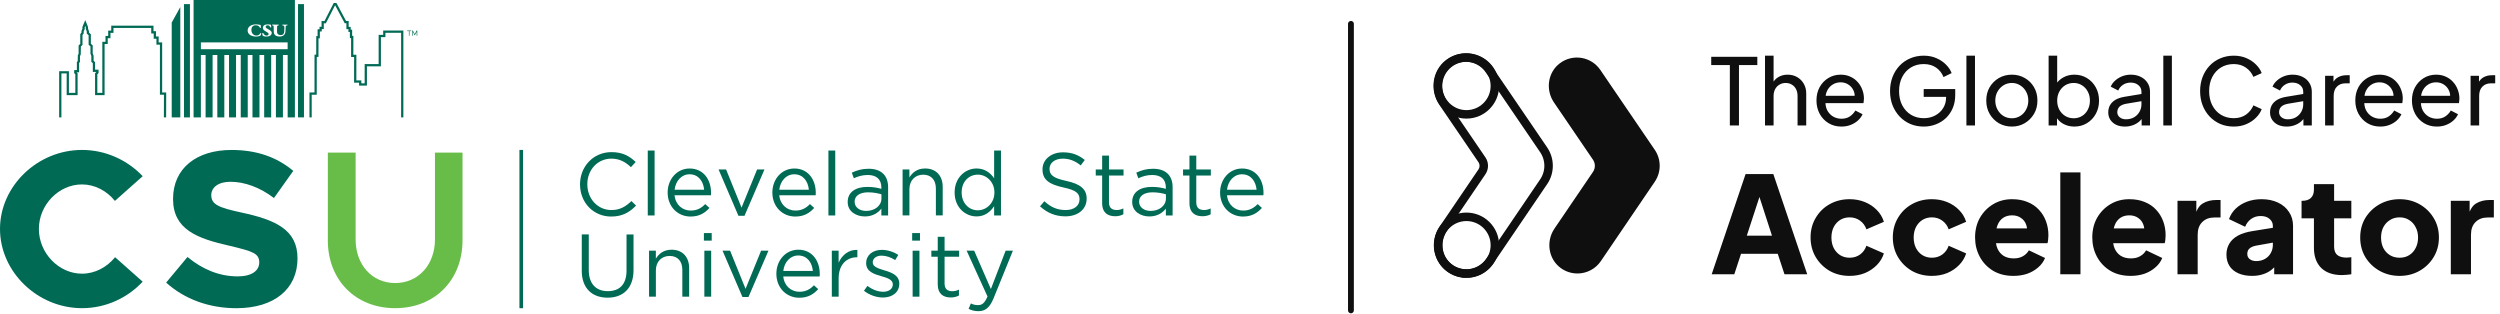 <svg width="924" height="116" viewBox="0 0 924 116" fill="none" xmlns="http://www.w3.org/2000/svg">
<path d="M639.351 46.372L639.351 24.053L632.468 24.053L632.468 20.986L649.505 20.986L649.505 24.053L642.724 24.053L642.724 46.372L639.351 46.372ZM652.349 46.372L652.349 20.578L655.518 20.578L655.518 31.583L654.938 31.277C655.393 30.118 656.12 29.221 657.119 28.585C658.141 27.926 659.334 27.597 660.697 27.597C662.014 27.597 663.184 27.892 664.207 28.483C665.251 29.073 666.069 29.891 666.66 30.936C667.273 31.981 667.58 33.162 667.58 34.48L667.58 46.372L664.377 46.372L664.377 35.502C664.377 34.48 664.184 33.617 663.798 32.912C663.434 32.208 662.923 31.663 662.264 31.277C661.606 30.868 660.845 30.663 659.981 30.663C659.141 30.663 658.38 30.868 657.698 31.277C657.017 31.663 656.483 32.219 656.097 32.946C655.711 33.651 655.518 34.502 655.518 35.502L655.518 46.372L652.349 46.372ZM680.565 46.781C678.793 46.781 677.214 46.36 675.828 45.52C674.443 44.679 673.352 43.532 672.557 42.078C671.762 40.602 671.365 38.955 671.365 37.138C671.365 35.297 671.751 33.662 672.523 32.231C673.318 30.8 674.386 29.675 675.726 28.858C677.089 28.017 678.611 27.597 680.292 27.597C681.655 27.597 682.859 27.847 683.904 28.346C684.972 28.823 685.869 29.482 686.596 30.323C687.346 31.14 687.913 32.083 688.3 33.151C688.708 34.196 688.913 35.286 688.913 36.422C688.913 36.672 688.89 36.956 688.845 37.274C688.822 37.569 688.788 37.853 688.743 38.126L673.682 38.126L673.682 35.4L686.903 35.4L685.403 36.626C685.608 35.445 685.494 34.389 685.063 33.458C684.631 32.526 683.995 31.788 683.154 31.243C682.314 30.698 681.36 30.425 680.292 30.425C679.225 30.425 678.248 30.698 677.362 31.243C676.476 31.788 675.783 32.572 675.283 33.594C674.806 34.593 674.613 35.786 674.704 37.172C674.613 38.512 674.818 39.693 675.317 40.715C675.84 41.715 676.567 42.498 677.498 43.066C678.452 43.612 679.486 43.884 680.599 43.884C681.826 43.884 682.859 43.6 683.7 43.032C684.54 42.464 685.222 41.737 685.744 40.852L688.402 42.215C688.038 43.055 687.47 43.827 686.698 44.532C685.948 45.213 685.051 45.758 684.006 46.167C682.984 46.576 681.837 46.781 680.565 46.781ZM711.031 46.781C709.236 46.781 707.578 46.462 706.056 45.826C704.534 45.168 703.216 44.248 702.103 43.066C700.99 41.885 700.116 40.499 699.48 38.909C698.866 37.319 698.56 35.581 698.56 33.696C698.56 31.788 698.866 30.039 699.48 28.449C700.093 26.858 700.956 25.473 702.069 24.292C703.182 23.11 704.5 22.202 706.022 21.566C707.544 20.907 709.202 20.578 710.997 20.578C712.746 20.578 714.313 20.884 715.699 21.497C717.107 22.111 718.289 22.906 719.243 23.883C720.219 24.86 720.912 25.904 721.321 27.017L718.323 28.483C717.732 27.006 716.812 25.836 715.563 24.973C714.313 24.11 712.791 23.678 710.997 23.678C709.225 23.678 707.646 24.099 706.26 24.939C704.897 25.779 703.83 26.949 703.057 28.449C702.285 29.948 701.899 31.697 701.899 33.696C701.899 35.672 702.285 37.41 703.057 38.909C703.852 40.409 704.931 41.578 706.294 42.419C707.68 43.26 709.259 43.68 711.031 43.68C712.575 43.68 713.972 43.35 715.222 42.692C716.471 42.033 717.459 41.124 718.186 39.966C718.913 38.807 719.277 37.467 719.277 35.945L719.277 34.377L720.81 35.809L710.997 35.809L710.997 32.912L722.65 32.912L722.65 35.161C722.65 36.933 722.343 38.535 721.73 39.966C721.117 41.397 720.276 42.623 719.209 43.646C718.141 44.645 716.903 45.417 715.494 45.963C714.086 46.508 712.598 46.781 711.031 46.781ZM726.786 46.372L726.786 20.578L729.955 20.578L729.955 46.372L726.786 46.372ZM743.595 46.781C741.823 46.781 740.222 46.372 738.791 45.554C737.359 44.713 736.224 43.566 735.383 42.112C734.543 40.658 734.122 39.012 734.122 37.172C734.122 35.332 734.531 33.696 735.349 32.265C736.19 30.834 737.325 29.698 738.756 28.858C740.188 28.017 741.8 27.597 743.595 27.597C745.367 27.597 746.968 28.017 748.399 28.858C749.831 29.675 750.955 30.8 751.773 32.231C752.613 33.662 753.034 35.309 753.034 37.172C753.034 39.034 752.602 40.693 751.739 42.146C750.875 43.578 749.728 44.713 748.297 45.554C746.889 46.372 745.321 46.781 743.595 46.781ZM743.595 43.714C744.731 43.714 745.753 43.43 746.662 42.862C747.593 42.294 748.32 41.51 748.842 40.511C749.388 39.511 749.66 38.398 749.66 37.172C749.66 35.922 749.388 34.821 748.842 33.866C748.32 32.89 747.593 32.117 746.662 31.549C745.753 30.959 744.731 30.663 743.595 30.663C742.436 30.663 741.392 30.959 740.46 31.549C739.552 32.117 738.825 32.89 738.279 33.866C737.734 34.821 737.462 35.922 737.462 37.172C737.462 38.398 737.734 39.511 738.279 40.511C738.825 41.51 739.552 42.294 740.46 42.862C741.392 43.43 742.436 43.714 743.595 43.714ZM766.673 46.781C765.197 46.781 763.845 46.451 762.618 45.792C761.414 45.134 760.483 44.202 759.824 42.998L760.267 42.453L760.267 46.372L757.167 46.372L757.167 20.578L760.335 20.578L760.335 31.958L759.858 31.174C760.54 30.084 761.471 29.221 762.653 28.585C763.834 27.926 765.185 27.597 766.707 27.597C768.434 27.597 769.978 28.017 771.341 28.858C772.727 29.698 773.817 30.845 774.613 32.299C775.408 33.73 775.805 35.366 775.805 37.206C775.805 39 775.408 40.624 774.613 42.078C773.817 43.532 772.727 44.679 771.341 45.52C769.978 46.36 768.422 46.781 766.673 46.781ZM766.435 43.714C767.593 43.714 768.627 43.43 769.535 42.862C770.444 42.294 771.148 41.522 771.648 40.545C772.171 39.545 772.432 38.432 772.432 37.206C772.432 35.934 772.171 34.821 771.648 33.866C771.148 32.89 770.444 32.117 769.535 31.549C768.627 30.959 767.593 30.663 766.435 30.663C765.276 30.663 764.231 30.947 763.3 31.515C762.391 32.083 761.664 32.867 761.119 33.866C760.597 34.843 760.335 35.956 760.335 37.206C760.335 38.432 760.597 39.545 761.119 40.545C761.664 41.522 762.391 42.294 763.3 42.862C764.231 43.43 765.276 43.714 766.435 43.714ZM785.344 46.781C784.14 46.781 783.072 46.565 782.141 46.133C781.232 45.679 780.517 45.065 779.994 44.293C779.472 43.498 779.211 42.589 779.211 41.567C779.211 40.59 779.415 39.716 779.824 38.943C780.256 38.148 780.914 37.478 781.8 36.933C782.709 36.388 783.845 36.002 785.208 35.775L792.023 34.65L792.023 37.308L785.923 38.33C784.742 38.535 783.879 38.909 783.334 39.455C782.811 40 782.55 40.67 782.55 41.465C782.55 42.215 782.845 42.839 783.436 43.339C784.049 43.839 784.81 44.089 785.719 44.089C786.877 44.089 787.877 43.85 788.717 43.373C789.581 42.873 790.251 42.203 790.728 41.363C791.227 40.522 791.477 39.591 791.477 38.569L791.477 33.901C791.477 32.901 791.103 32.094 790.353 31.481C789.626 30.845 788.661 30.527 787.457 30.527C786.412 30.527 785.48 30.8 784.663 31.345C783.867 31.867 783.277 32.572 782.891 33.458L780.131 32.026C780.471 31.186 781.017 30.436 781.766 29.777C782.516 29.096 783.39 28.562 784.39 28.176C785.389 27.79 786.434 27.597 787.525 27.597C788.933 27.597 790.171 27.869 791.239 28.415C792.306 28.937 793.136 29.675 793.726 30.629C794.34 31.561 794.646 32.651 794.646 33.901L794.646 46.372L791.546 46.372L791.546 42.896L792.125 43.1C791.739 43.827 791.216 44.463 790.557 45.009C789.899 45.554 789.126 45.985 788.24 46.303C787.354 46.621 786.389 46.781 785.344 46.781ZM799.56 46.372L799.56 20.578L802.728 20.578L802.728 46.372L799.56 46.372ZM825.598 46.781C823.803 46.781 822.145 46.462 820.623 45.826C819.123 45.168 817.806 44.248 816.67 43.066C815.557 41.885 814.694 40.499 814.08 38.909C813.467 37.319 813.16 35.581 813.16 33.696C813.16 31.788 813.467 30.039 814.08 28.449C814.694 26.858 815.557 25.473 816.67 24.292C817.783 23.11 819.101 22.202 820.623 21.566C822.145 20.907 823.803 20.578 825.598 20.578C827.347 20.578 828.914 20.884 830.3 21.497C831.708 22.111 832.889 22.906 833.843 23.883C834.82 24.86 835.513 25.904 835.922 27.017L832.855 28.415C832.265 27.006 831.345 25.87 830.095 25.007C828.846 24.121 827.347 23.678 825.598 23.678C823.826 23.678 822.247 24.099 820.861 24.939C819.498 25.779 818.431 26.949 817.658 28.449C816.886 29.948 816.5 31.697 816.5 33.696C816.5 35.672 816.886 37.41 817.658 38.909C818.431 40.409 819.498 41.578 820.861 42.419C822.247 43.26 823.826 43.68 825.598 43.68C827.347 43.68 828.846 43.248 830.095 42.385C831.345 41.499 832.265 40.352 832.855 38.943L835.922 40.34C835.513 41.454 834.82 42.498 833.843 43.475C832.889 44.452 831.708 45.247 830.3 45.861C828.914 46.474 827.347 46.781 825.598 46.781ZM845.14 46.781C843.936 46.781 842.868 46.565 841.937 46.133C841.028 45.679 840.313 45.065 839.79 44.293C839.268 43.498 839.007 42.589 839.007 41.567C839.007 40.59 839.211 39.716 839.62 38.943C840.052 38.148 840.71 37.478 841.596 36.933C842.505 36.388 843.641 36.002 845.004 35.775L851.819 34.65L851.819 37.308L845.719 38.33C844.538 38.535 843.675 38.909 843.13 39.455C842.607 40 842.346 40.67 842.346 41.465C842.346 42.215 842.641 42.839 843.232 43.339C843.845 43.839 844.606 44.089 845.515 44.089C846.673 44.089 847.673 43.85 848.513 43.373C849.377 42.873 850.047 42.203 850.524 41.363C851.024 40.522 851.273 39.591 851.273 38.569L851.273 33.901C851.273 32.901 850.899 32.094 850.149 31.481C849.422 30.845 848.457 30.527 847.253 30.527C846.208 30.527 845.276 30.8 844.459 31.345C843.664 31.867 843.073 32.572 842.687 33.458L839.927 32.026C840.268 31.186 840.813 30.436 841.562 29.777C842.312 29.096 843.187 28.562 844.186 28.176C845.186 27.79 846.23 27.597 847.321 27.597C848.729 27.597 849.967 27.869 851.035 28.415C852.103 28.937 852.932 29.675 853.522 30.629C854.136 31.561 854.442 32.651 854.442 33.901L854.442 46.372L851.342 46.372L851.342 42.896L851.921 43.1C851.535 43.827 851.012 44.463 850.353 45.009C849.695 45.554 848.922 45.985 848.036 46.303C847.15 46.621 846.185 46.781 845.14 46.781ZM859.356 46.372L859.356 28.006L862.456 28.006L862.456 31.379L862.116 30.902C862.547 29.857 863.206 29.085 864.092 28.585C864.978 28.062 866.057 27.801 867.329 27.801L868.453 27.801L868.453 30.8L866.852 30.8C865.557 30.8 864.512 31.209 863.717 32.026C862.922 32.821 862.525 33.957 862.525 35.434L862.525 46.372L859.356 46.372ZM879.719 46.781C877.947 46.781 876.368 46.36 874.982 45.52C873.597 44.679 872.506 43.532 871.711 42.078C870.916 40.602 870.519 38.955 870.519 37.138C870.519 35.297 870.905 33.662 871.677 32.231C872.472 30.8 873.54 29.675 874.88 28.858C876.243 28.017 877.765 27.597 879.446 27.597C880.809 27.597 882.013 27.847 883.058 28.346C884.126 28.823 885.023 29.482 885.75 30.323C886.499 31.14 887.067 32.083 887.453 33.151C887.862 34.196 888.067 35.286 888.067 36.422C888.067 36.672 888.044 36.956 887.999 37.274C887.976 37.569 887.942 37.853 887.896 38.126L872.836 38.126L872.836 35.4L886.056 35.4L884.557 36.626C884.762 35.445 884.648 34.389 884.216 33.458C883.785 32.526 883.149 31.788 882.308 31.243C881.468 30.698 880.514 30.425 879.446 30.425C878.378 30.425 877.402 30.698 876.516 31.243C875.63 31.788 874.937 32.572 874.437 33.594C873.96 34.593 873.767 35.786 873.858 37.172C873.767 38.512 873.972 39.693 874.471 40.715C874.994 41.715 875.721 42.498 876.652 43.066C877.606 43.612 878.64 43.884 879.753 43.884C880.979 43.884 882.013 43.6 882.853 43.032C883.694 42.464 884.375 41.737 884.898 40.852L887.556 42.215C887.192 43.055 886.624 43.827 885.852 44.532C885.102 45.213 884.205 45.758 883.16 46.167C882.138 46.576 880.991 46.781 879.719 46.781ZM900.649 46.781C898.877 46.781 897.298 46.36 895.913 45.52C894.527 44.679 893.437 43.532 892.642 42.078C891.846 40.602 891.449 38.955 891.449 37.138C891.449 35.297 891.835 33.662 892.607 32.231C893.403 30.8 894.47 29.675 895.81 28.858C897.173 28.017 898.695 27.597 900.376 27.597C901.739 27.597 902.943 27.847 903.988 28.346C905.056 28.823 905.953 29.482 906.68 30.323C907.43 31.14 907.998 32.083 908.384 33.151C908.793 34.196 908.997 35.286 908.997 36.422C908.997 36.672 908.974 36.956 908.929 37.274C908.906 37.569 908.872 37.853 908.827 38.126L893.766 38.126L893.766 35.4L906.987 35.4L905.487 36.626C905.692 35.445 905.578 34.389 905.147 33.458C904.715 32.526 904.079 31.788 903.239 31.243C902.398 30.698 901.444 30.425 900.376 30.425C899.309 30.425 898.332 30.698 897.446 31.243C896.56 31.788 895.867 32.572 895.367 33.594C894.89 34.593 894.697 35.786 894.788 37.172C894.697 38.512 894.902 39.693 895.402 40.715C895.924 41.715 896.651 42.498 897.582 43.066C898.536 43.612 899.57 43.884 900.683 43.884C901.91 43.884 902.943 43.6 903.784 43.032C904.624 42.464 905.306 41.737 905.828 40.852L908.486 42.215C908.123 43.055 907.555 43.827 906.782 44.532C906.033 45.213 905.135 45.758 904.09 46.167C903.068 46.576 901.921 46.781 900.649 46.781ZM913.129 46.372L913.129 28.006L916.23 28.006L916.23 31.379L915.889 30.902C916.32 29.857 916.979 29.085 917.865 28.585C918.751 28.062 919.83 27.801 921.102 27.801L922.227 27.801L922.227 30.8L920.625 30.8C919.33 30.8 918.285 31.209 917.49 32.026C916.695 32.821 916.298 33.957 916.298 35.434L916.298 46.372L913.129 46.372ZM632.64 101.372L645.172 64.323L655.416 64.323L667.948 101.372L659.544 101.372L657.057 93.813L643.481 93.813L640.995 101.372L632.64 101.372ZM645.62 87.099L654.919 87.099L649.25 69.594L651.338 69.594L645.62 87.099ZM683.608 101.968C680.889 101.968 678.436 101.355 676.248 100.128C674.093 98.868 672.369 97.161 671.076 95.006C669.816 92.851 669.186 90.431 669.186 87.746C669.186 85.06 669.816 82.657 671.076 80.535C672.336 78.38 674.06 76.689 676.248 75.462C678.436 74.236 680.889 73.622 683.608 73.622C685.63 73.622 687.503 73.971 689.227 74.667C690.951 75.363 692.426 76.341 693.653 77.601C694.88 78.827 695.758 80.286 696.289 81.977L689.824 84.762C689.36 83.403 688.564 82.325 687.437 81.529C686.343 80.734 685.066 80.336 683.608 80.336C682.315 80.336 681.154 80.651 680.127 81.281C679.132 81.911 678.336 82.789 677.74 83.916C677.176 85.044 676.894 86.337 676.894 87.795C676.894 89.254 677.176 90.547 677.74 91.674C678.336 92.802 679.132 93.68 680.127 94.31C681.154 94.94 682.315 95.255 683.608 95.255C685.1 95.255 686.393 94.857 687.487 94.061C688.581 93.266 689.36 92.188 689.824 90.829L696.289 93.663C695.791 95.255 694.929 96.68 693.703 97.94C692.476 99.2 691.001 100.195 689.277 100.924C687.553 101.62 685.663 101.968 683.608 101.968ZM714.009 101.968C711.29 101.968 708.837 101.355 706.649 100.128C704.494 98.868 702.77 97.161 701.477 95.006C700.217 92.851 699.587 90.431 699.587 87.746C699.587 85.06 700.217 82.657 701.477 80.535C702.737 78.38 704.461 76.689 706.649 75.462C708.837 74.236 711.29 73.622 714.009 73.622C716.031 73.622 717.904 73.971 719.628 74.667C721.352 75.363 722.828 76.341 724.054 77.601C725.281 78.827 726.16 80.286 726.69 81.977L720.225 84.762C719.761 83.403 718.965 82.325 717.838 81.529C716.744 80.734 715.468 80.336 714.009 80.336C712.716 80.336 711.556 80.651 710.528 81.281C709.533 81.911 708.738 82.789 708.141 83.916C707.577 85.044 707.295 86.337 707.295 87.795C707.295 89.254 707.577 90.547 708.141 91.674C708.738 92.802 709.533 93.68 710.528 94.31C711.556 94.94 712.716 95.255 714.009 95.255C715.501 95.255 716.794 94.857 717.888 94.061C718.982 93.266 719.761 92.188 720.225 90.829L726.69 93.663C726.193 95.255 725.331 96.68 724.104 97.94C722.877 99.2 721.402 100.195 719.678 100.924C717.954 101.62 716.064 101.968 714.009 101.968ZM744.161 101.968C741.277 101.968 738.774 101.338 736.652 100.079C734.53 98.786 732.889 97.062 731.729 94.907C730.569 92.752 729.988 90.365 729.988 87.746C729.988 85.027 730.585 82.607 731.779 80.485C733.005 78.363 734.646 76.689 736.702 75.462C738.757 74.236 741.078 73.622 743.664 73.622C745.819 73.622 747.725 73.971 749.383 74.667C751.041 75.33 752.433 76.275 753.56 77.501C754.721 78.728 755.599 80.153 756.196 81.778C756.793 83.369 757.091 85.11 757.091 87C757.091 87.53 757.058 88.061 756.992 88.591C756.959 89.088 756.876 89.519 756.743 89.884L736.404 89.884L736.404 84.414L752.516 84.414L748.985 87C749.317 85.574 749.3 84.314 748.935 83.22C748.571 82.093 747.924 81.214 746.996 80.585C746.101 79.921 744.99 79.59 743.664 79.59C742.371 79.59 741.261 79.905 740.332 80.535C739.404 81.165 738.708 82.093 738.244 83.32C737.779 84.546 737.597 86.038 737.697 87.795C737.564 89.32 737.746 90.663 738.244 91.823C738.741 92.984 739.503 93.895 740.531 94.559C741.559 95.189 742.802 95.504 744.261 95.504C745.587 95.504 746.714 95.238 747.643 94.708C748.604 94.177 749.35 93.448 749.88 92.52L755.848 95.354C755.317 96.68 754.472 97.841 753.312 98.835C752.184 99.83 750.842 100.609 749.284 101.173C747.725 101.703 746.018 101.968 744.161 101.968ZM761.484 101.372L761.484 63.726L768.943 63.726L768.943 101.372L761.484 101.372ZM787.481 101.968C784.596 101.968 782.093 101.338 779.972 100.079C777.85 98.786 776.209 97.062 775.048 94.907C773.888 92.752 773.308 90.365 773.308 87.746C773.308 85.027 773.904 82.607 775.098 80.485C776.325 78.363 777.966 76.689 780.021 75.462C782.077 74.236 784.397 73.622 786.983 73.622C789.138 73.622 791.045 73.971 792.702 74.667C794.36 75.33 795.752 76.275 796.88 77.501C798.04 78.728 798.919 80.153 799.515 81.778C800.112 83.369 800.41 85.11 800.41 87C800.41 87.53 800.377 88.061 800.311 88.591C800.278 89.088 800.195 89.519 800.062 89.884L779.723 89.884L779.723 84.414L795.835 84.414L792.305 87C792.636 85.574 792.619 84.314 792.255 83.22C791.89 82.093 791.244 81.214 790.315 80.585C789.42 79.921 788.31 79.59 786.983 79.59C785.69 79.59 784.58 79.905 783.652 80.535C782.723 81.165 782.027 82.093 781.563 83.32C781.099 84.546 780.916 86.038 781.016 87.795C780.883 89.32 781.066 90.663 781.563 91.823C782.06 92.984 782.823 93.895 783.85 94.559C784.878 95.189 786.121 95.504 787.58 95.504C788.906 95.504 790.034 95.238 790.962 94.708C791.923 94.177 792.669 93.448 793.2 92.52L799.167 95.354C798.637 96.68 797.791 97.841 796.631 98.835C795.504 99.83 794.161 100.609 792.603 101.173C791.045 101.703 789.337 101.968 787.481 101.968ZM804.803 101.372L804.803 74.219L811.765 74.219L811.765 80.734L811.268 79.789C811.865 77.501 812.843 75.96 814.202 75.164C815.594 74.335 817.235 73.921 819.125 73.921L820.717 73.921L820.717 80.386L818.379 80.386C816.556 80.386 815.081 80.949 813.953 82.076C812.826 83.171 812.262 84.729 812.262 86.751L812.262 101.372L804.803 101.372ZM832.39 101.968C830.434 101.968 828.743 101.653 827.318 101.023C825.892 100.394 824.798 99.498 824.036 98.338C823.273 97.144 822.892 95.736 822.892 94.111C822.892 92.586 823.24 91.243 823.936 90.083C824.632 88.889 825.693 87.895 827.119 87.099C828.578 86.303 830.384 85.74 832.539 85.408L840.844 84.066L840.844 89.536L833.882 90.779C832.821 90.978 832.009 91.326 831.445 91.823C830.882 92.288 830.6 92.967 830.6 93.862C830.6 94.691 830.915 95.338 831.545 95.802C832.175 96.266 832.954 96.498 833.882 96.498C835.109 96.498 836.186 96.233 837.115 95.702C838.043 95.172 838.756 94.459 839.253 93.564C839.783 92.636 840.049 91.624 840.049 90.531L840.049 83.469C840.049 82.441 839.634 81.579 838.805 80.883C838.01 80.187 836.916 79.839 835.523 79.839C834.197 79.839 833.02 80.203 831.992 80.933C830.998 81.662 830.268 82.624 829.804 83.817L823.837 80.982C824.367 79.457 825.213 78.148 826.373 77.054C827.533 75.96 828.926 75.114 830.55 74.517C832.175 73.921 833.948 73.622 835.871 73.622C838.159 73.622 840.181 74.037 841.938 74.866C843.695 75.694 845.055 76.855 846.016 78.347C847.011 79.805 847.508 81.513 847.508 83.469L847.508 101.372L840.546 101.372L840.546 96.995L842.237 96.697C841.441 97.891 840.562 98.885 839.601 99.681C838.64 100.443 837.562 101.007 836.369 101.372C835.175 101.769 833.849 101.968 832.39 101.968ZM865.572 101.67C862.29 101.67 859.737 100.791 857.914 99.034C856.123 97.244 855.228 94.757 855.228 91.575L855.228 80.684L850.653 80.684L850.653 74.219L850.902 74.219C852.294 74.219 853.355 73.871 854.084 73.175C854.847 72.479 855.228 71.434 855.228 70.042L855.228 68.053L862.688 68.053L862.688 74.219L869.053 74.219L869.053 80.684L862.688 80.684L862.688 91.078C862.688 92.006 862.853 92.785 863.185 93.415C863.517 94.012 864.03 94.459 864.727 94.757C865.423 95.056 866.285 95.205 867.313 95.205C867.545 95.205 867.81 95.189 868.108 95.155C868.407 95.122 868.722 95.089 869.053 95.056L869.053 101.372C868.556 101.438 867.992 101.504 867.362 101.571C866.732 101.637 866.136 101.67 865.572 101.67ZM886.901 101.968C884.216 101.968 881.762 101.355 879.541 100.128C877.353 98.902 875.596 97.227 874.27 95.106C872.977 92.951 872.33 90.514 872.33 87.795C872.33 85.044 872.977 82.607 874.27 80.485C875.596 78.363 877.353 76.689 879.541 75.462C881.762 74.236 884.216 73.622 886.901 73.622C889.586 73.622 892.023 74.236 894.211 75.462C896.399 76.689 898.14 78.363 899.433 80.485C900.759 82.607 901.422 85.044 901.422 87.795C901.422 90.514 900.759 92.951 899.433 95.106C898.14 97.227 896.399 98.902 894.211 100.128C892.023 101.355 889.586 101.968 886.901 101.968ZM886.901 95.255C888.26 95.255 889.437 94.94 890.432 94.31C891.46 93.68 892.255 92.802 892.819 91.674C893.416 90.547 893.714 89.254 893.714 87.795C893.714 86.337 893.416 85.06 892.819 83.966C892.255 82.839 891.46 81.96 890.432 81.331C889.437 80.667 888.26 80.336 886.901 80.336C885.542 80.336 884.348 80.667 883.321 81.331C882.293 81.96 881.481 82.839 880.884 83.966C880.32 85.06 880.038 86.337 880.038 87.795C880.038 89.254 880.32 90.547 880.884 91.674C881.481 92.802 882.293 93.68 883.321 94.31C884.348 94.94 885.542 95.255 886.901 95.255ZM905.817 101.372L905.817 74.219L912.779 74.219L912.779 80.734L912.282 79.789C912.878 77.501 913.856 75.96 915.216 75.164C916.608 74.335 918.249 73.921 920.139 73.921L921.73 73.921L921.73 80.386L919.393 80.386C917.569 80.386 916.094 80.949 914.967 82.076C913.84 83.171 913.276 84.729 913.276 86.751L913.276 101.372L905.817 101.372Z" fill="#0F0F0F"/>
<path d="M583.01 101.075C580.855 101.075 578.685 100.416 576.802 99.029C572.237 95.666 571.346 89.171 574.531 84.483L588.775 63.519C589.69 62.17 589.69 60.396 588.775 59.047L574.345 37.867C571.175 33.209 572.02 26.769 576.523 23.382C581.328 19.763 588.125 20.925 591.472 25.839L611.607 55.382C614.025 58.931 614.032 63.596 611.615 67.154L591.682 96.495C589.659 99.471 586.365 101.083 583.017 101.083L583.01 101.075Z" fill="#0F0F0F"/>
<path d="M541.953 101.075C539.798 101.075 537.628 100.416 535.745 99.029C531.18 95.665 530.289 89.171 533.474 84.482L547.719 63.519C548.633 62.17 548.633 60.396 547.719 59.047L533.281 37.867C530.111 33.209 530.956 26.769 535.458 23.382C540.263 19.763 547.06 20.925 550.408 25.839L570.542 55.381C572.96 58.931 572.968 63.596 570.55 67.153L550.617 96.495C548.595 99.471 545.301 101.083 541.953 101.083V101.075Z" stroke="#0F0F0F" stroke-width="3.134" stroke-miterlimit="10"/>
<path d="M542 101.137C547.8 101.137 552.501 96.435 552.501 90.636C552.501 84.836 547.8 80.135 542 80.135C536.201 80.135 531.499 84.836 531.499 90.636C531.499 96.435 536.201 101.137 542 101.137Z" stroke="#0F0F0F" stroke-width="3.134" stroke-miterlimit="10"/>
<path d="M542 42.269C547.8 42.269 552.501 37.567 552.501 31.767C552.501 25.968 547.8 21.266 542 21.266C536.201 21.266 531.499 25.968 531.499 31.767C531.499 37.567 536.201 42.269 542 42.269Z" stroke="#0F0F0F" stroke-width="3.134" stroke-miterlimit="10"/>
<g clip-path="url(#clip0_586_3)">
<path d="M0 84.616C0 68.743 13.885 55.416 30.312 55.416C39.103 55.416 47.149 59.202 52.736 65.124L42.465 74.254C39.513 70.552 35.071 68.164 30.303 68.164C21.679 68.164 14.369 75.737 14.369 84.616C14.369 93.494 21.679 101.151 30.303 101.151C35.145 101.151 39.503 98.763 42.539 95.061L52.727 104.107C47.139 110.113 39.094 113.9 30.303 113.9C13.885 113.9 0 100.489 0 84.616Z" fill="#006A55"/>
<path d="M61.406 104.443L69.294 94.986C74.797 99.509 80.953 102.149 87.854 102.149C93.106 102.149 95.825 100.013 95.825 96.963C95.825 93.587 93.199 92.851 84.985 90.873C72.907 88.159 63.958 84.867 63.958 73.518C63.958 62.168 72.665 55.425 85.563 55.425C95.005 55.425 102.4 58.139 108.397 63.156L101.254 73.191C96.076 69.246 90.415 67.185 85.153 67.185C80.636 67.185 78.085 69.321 78.085 72.119C78.085 75.569 80.795 76.726 89.176 78.535C101.822 81.249 109.961 84.867 109.961 95.481C109.961 106.83 101.338 113.909 87.369 113.909C77.349 113.909 68.232 110.617 61.416 104.452" fill="#006A55"/>
<path d="M121.173 88.812V56.404H131.436V88.486C131.436 97.868 137.517 104.611 146.056 104.611C154.596 104.611 160.761 97.868 160.761 88.486V56.404H170.948V88.812C170.948 103.538 160.677 113.899 146.056 113.899C131.436 113.899 121.164 103.538 121.164 88.812" fill="#68BD49"/>
<path d="M149.083 43.394H148.254V12.124H142.452V13.719H140.785V24.518H135.617V31.643H132.712V30.562H130.868L130.886 21.058H129.76L129.769 14.092H129.313V11.807H128.772L128.782 10.762H128.027V8.599H127.413L123.846 1.94L120.428 8.627H119.674V10.753H118.929V11.639H118.221L118.212 14.157H117.719L117.709 21.049L117.085 21.04L117.067 35.01H115.204V43.394H114.375V34.171H116.238L116.247 20.21H116.871L116.89 13.318H117.383V10.809H118.091L118.1 9.914H118.845V7.769L119.926 7.787L123.343 1.1H124.34L127.906 7.759L128.866 7.769V9.932H129.611V10.977H130.151V13.262H130.607L130.598 20.228H131.715L131.706 29.722H133.55V30.804H134.779V23.679H139.947V12.889H141.624V11.285H149.083V43.394Z" fill="#006A55"/>
<path d="M61.406 43.394H60.568L60.596 35.01H59.106V16.507H57.812V14.306H56.815V12.366H55.893V10.324H41.943V12.143H40.826V14.11H39.82V16.274H38.656V35.159L35.136 35.169V27.083L35.592 26.598H34.307V23.343L33.758 22.84V20.657L33.432 19.837V17.151L32.752 16.517V13.028L32.063 12.394V11.648L31.69 10.613V10.007L31.523 9.597L31.28 10.193L31.346 10.669L30.927 11.658V12.394L30.489 12.917V16.6L29.893 17.16L29.846 20.144L29.558 20.723V22.905L29.241 23.25V26.729H28.3L28.682 27.092V35.169H24.641V27.139H22.694V43.394H21.866V26.309H25.47V34.329H27.844V27.456L27.416 27.046V25.898H28.412V22.933L28.72 22.588L28.766 20.443L29.055 19.864V16.796L29.66 16.237V12.609L30.098 12.087L30.135 11.406L30.489 10.557L30.424 10.109L30.647 9.485L31.513 7.433L32.519 9.923L32.528 10.538L32.892 11.574V12.031L33.581 12.665V16.153L34.261 16.787V19.743L34.596 20.573V22.476L35.136 22.98V25.759H36.43V27.018L35.974 27.447V34.32H37.818V15.444H38.991V13.28H39.988V11.303H41.114V9.485H56.731V11.536H57.644V13.467H58.64V15.677H59.935V34.171H61.434L61.406 43.394Z" fill="#006A55"/>
<path d="M112.345 1.52H110.147V43.385H112.345V1.52Z" fill="#006A55"/>
<path d="M66.64 43.394V2.602L63.464 8.347V43.394H66.64Z" fill="#006A55"/>
<path d="M70.197 1.52H67.999V43.394H70.197V1.52Z" fill="#006A55"/>
<path d="M106.311 18.177H74.248V15.668H106.311V18.177ZM106.311 9.223C106.311 9.317 106.134 9.382 106.05 9.391C105.678 9.457 105.584 9.569 105.584 9.97C105.584 10.212 105.556 10.734 105.538 11.117C105.538 11.247 105.529 11.368 105.519 11.462C105.454 12.581 105.044 13.001 104.448 13.29C104.15 13.43 103.796 13.504 103.368 13.504C102.493 13.504 102.018 13.243 101.813 13.085C101.375 12.749 101.17 12.394 101.17 11.303C101.17 11.005 101.142 9.746 101.133 9.671C101.124 9.578 101.087 9.466 100.798 9.419C100.733 9.401 100.528 9.345 100.528 9.233C100.528 9.14 100.658 9.074 100.826 9.074C100.993 9.074 101.18 9.074 101.357 9.093C101.515 9.102 101.673 9.112 101.804 9.112C101.971 9.112 102.204 9.102 102.409 9.093C102.567 9.093 102.707 9.084 102.791 9.084C102.986 9.084 103.07 9.158 103.07 9.242C103.07 9.326 102.958 9.401 102.781 9.429C102.511 9.475 102.465 9.55 102.418 9.783C102.39 9.998 102.39 10.613 102.39 11.546C102.39 12.292 102.567 12.488 102.828 12.711C103.024 12.879 103.536 12.963 103.675 12.963C104.169 12.963 104.765 12.87 104.97 12.161C105.063 11.816 105.1 11.247 105.1 10.259C105.1 9.886 105.082 9.82 105.072 9.764V9.736C105.035 9.587 104.886 9.494 104.569 9.419C104.383 9.373 104.299 9.317 104.299 9.233C104.299 9.149 104.411 9.093 104.579 9.093C104.663 9.093 104.774 9.093 104.895 9.102C105.035 9.112 105.193 9.121 105.324 9.121C105.491 9.121 105.64 9.112 105.761 9.102C105.864 9.102 105.966 9.093 106.069 9.093C106.236 9.093 106.32 9.168 106.32 9.251M98.19 9.951C98.19 10.268 98.507 10.482 99.205 10.837C100.332 11.406 100.435 11.863 100.435 12.236C100.435 12.637 100.137 13.047 99.68 13.271C99.401 13.411 98.926 13.514 98.535 13.514C97.939 13.514 97.678 13.448 97.334 13.336C97.268 13.318 97.091 13.178 97.073 13.113C96.97 12.795 96.933 12.553 96.933 12.348C96.933 12.273 97.045 12.152 97.119 12.152C97.213 12.152 97.334 12.283 97.492 12.534C97.725 12.926 98.125 13.159 98.572 13.159C98.824 13.159 99.28 12.973 99.28 12.618C99.28 12.376 99.14 12.143 98.47 11.76C97.594 11.275 97.147 10.921 97.147 10.277C97.147 9.83 97.427 9.494 97.669 9.335C98.004 9.112 98.423 9.009 99.001 9.009C99.289 9.009 99.634 9.056 99.876 9.093C99.932 9.093 99.978 9.112 100.025 9.112C100.071 9.13 100.155 9.242 100.165 9.289C100.165 9.345 100.202 9.587 100.22 9.755C100.239 9.914 100.248 9.951 100.248 9.97C100.248 10.128 100.183 10.184 100.127 10.184C100.034 10.184 99.885 10.119 99.829 9.988C99.755 9.783 99.615 9.606 99.522 9.541C99.336 9.401 99.15 9.345 98.889 9.345C98.6 9.345 98.181 9.559 98.181 9.942M96.523 12.516C96.477 12.693 96.365 12.954 96.319 13.056C96.291 13.14 96.123 13.262 95.983 13.308C95.462 13.476 94.95 13.514 94.605 13.514C93.339 13.514 92.501 13.038 92.203 12.758C91.914 12.478 91.523 12.012 91.523 11.247C91.523 10.482 91.979 9.904 92.407 9.606C93.19 9.065 94.177 9.009 94.568 9.009C94.959 9.009 95.35 9.046 95.667 9.121C95.834 9.158 95.974 9.177 96.216 9.196C96.309 9.205 96.374 9.326 96.374 9.41C96.374 9.513 96.384 9.615 96.393 9.727C96.393 9.83 96.402 9.932 96.412 10.044C96.412 10.156 96.384 10.259 96.337 10.315C96.309 10.352 96.263 10.371 96.225 10.371C96.142 10.371 96.058 10.259 96.011 10.156C95.909 9.942 95.816 9.802 95.695 9.718C95.369 9.466 94.968 9.326 94.596 9.326C93.134 9.326 92.91 10.436 92.91 11.089C92.91 11.518 93.003 11.909 93.171 12.198C93.627 12.973 94.307 13.131 94.791 13.131C94.94 13.131 95.266 13.103 95.49 13.001C95.76 12.87 95.965 12.684 96.123 12.432C96.225 12.283 96.3 12.18 96.412 12.18C96.449 12.18 96.477 12.198 96.496 12.226C96.551 12.301 96.533 12.45 96.514 12.506M108.993 43.404V0H71.547V43.394H74.239V20.322H75.99V43.394H78.578V20.322H80.32V43.394H82.909V20.322H84.65V43.394H87.239V20.322H88.98V43.394H91.569V20.322H93.311V43.394H95.9V20.322H97.641V43.394H100.23V20.322H101.981V43.394H104.569V20.322H106.32V43.394H109.011L108.993 43.404Z" fill="#006A55"/>
<path d="M214.372 68.192V68.127C214.372 61.617 219.233 56.227 225.994 56.227C230.166 56.227 232.653 57.7 234.953 59.873L233.183 61.785C231.246 59.948 229.077 58.633 225.966 58.633C220.882 58.633 217.073 62.774 217.073 68.062V68.127C217.073 73.452 220.91 77.63 225.966 77.63C229.114 77.63 231.181 76.409 233.388 74.31L235.092 75.989C232.699 78.423 230.073 80.036 225.901 80.036C219.271 80.036 214.382 74.814 214.382 68.202" fill="#006A55"/>
<path d="M241.937 55.639H239.413V79.635H241.937V55.639Z" fill="#006A55"/>
<path d="M260.255 70.132C259.957 67.045 258.187 64.415 254.844 64.415C251.92 64.415 249.694 66.849 249.331 70.132H260.264H260.255ZM255.3 77.826C257.629 77.826 259.268 76.875 260.646 75.429L262.22 76.847C260.515 78.749 258.448 80.036 255.226 80.036C250.56 80.036 246.761 76.455 246.761 71.158C246.761 66.225 250.207 62.28 254.9 62.28C259.919 62.28 262.806 66.29 262.806 71.289C262.806 71.522 262.806 71.783 262.769 72.174H249.313C249.676 75.756 252.302 77.826 255.282 77.826" fill="#006A55"/>
<path d="M265.581 62.634H268.366L274.074 76.735L279.82 62.634H282.549L275.164 79.766H272.929L265.581 62.634Z" fill="#006A55"/>
<path d="M298.957 70.132C298.659 67.045 296.89 64.415 293.537 64.415C290.613 64.415 288.387 66.849 288.024 70.132H298.957ZM294.003 77.826C296.331 77.826 297.97 76.875 299.348 75.429L300.922 76.847C299.218 78.749 297.15 80.036 293.928 80.036C289.263 80.036 285.463 76.455 285.463 71.158C285.463 66.225 288.909 62.28 293.602 62.28C298.622 62.28 301.509 66.29 301.509 71.289C301.509 71.522 301.509 71.783 301.471 72.174H288.015C288.378 75.756 291.004 77.826 293.984 77.826" fill="#006A55"/>
<path d="M308.707 55.639H306.184V79.635H308.707V55.639Z" fill="#006A55"/>
<path d="M325.777 73.387V71.811C324.529 71.447 322.89 71.083 320.823 71.083C317.675 71.083 315.868 72.464 315.868 74.506V74.571C315.868 76.707 317.833 77.957 320.134 77.957C323.253 77.957 325.777 76.082 325.777 73.387ZM313.308 74.702V74.637C313.308 70.99 316.26 69.078 320.562 69.078C322.732 69.078 324.24 69.377 325.749 69.796V69.274C325.749 66.252 323.914 64.676 320.73 64.676C318.727 64.676 317.154 65.171 315.58 65.889L314.825 63.818C316.697 62.96 318.504 62.373 320.99 62.373C323.477 62.373 325.255 63.035 326.475 64.247C327.658 65.432 328.245 67.073 328.245 69.246V79.635H325.749V77.108C324.566 78.619 322.629 79.999 319.64 79.999C316.455 79.999 313.308 78.19 313.308 74.711" fill="#006A55"/>
<path d="M333.59 62.634H336.114V65.59C337.231 63.753 339.001 62.27 341.925 62.27C346.032 62.27 348.425 65.031 348.425 69.069V79.617H345.901V69.694C345.901 66.542 344.197 64.564 341.208 64.564C338.218 64.564 336.123 66.7 336.123 69.89V79.617H333.599V62.625L333.59 62.634Z" fill="#006A55"/>
<path d="M367.534 71.149V71.083C367.534 67.176 364.545 64.546 361.397 64.546C358.249 64.546 355.428 66.98 355.428 71.083V71.149C355.428 75.159 358.184 77.724 361.397 77.724C364.61 77.724 367.534 75.066 367.534 71.149ZM352.83 71.177V71.111C352.83 65.553 356.862 62.27 360.931 62.27C364.079 62.27 366.118 63.977 367.431 65.889V55.639H369.964V79.635H367.431V76.213C366.053 78.255 364.051 79.99 360.931 79.99C356.862 79.99 352.83 76.763 352.83 71.177Z" fill="#006A55"/>
<path d="M384.38 76.278L385.991 74.376C388.384 76.549 390.685 77.63 393.869 77.63C397.054 77.63 398.991 75.989 398.991 73.723V73.657C398.991 71.522 397.846 70.309 393.022 69.284C387.742 68.136 385.311 66.42 385.311 62.643V62.578C385.311 58.959 388.496 56.302 392.864 56.302C396.216 56.302 398.609 57.253 400.938 59.127L399.429 61.133C397.296 59.389 395.164 58.633 392.798 58.633C389.809 58.633 387.909 60.275 387.909 62.345V62.41C387.909 64.583 389.092 65.796 394.139 66.877C399.261 67.996 401.627 69.871 401.627 73.387V73.452C401.627 77.397 398.349 79.962 393.786 79.962C390.144 79.962 387.155 78.749 384.399 76.278" fill="#006A55"/>
<path d="M407.354 75.131V64.872H404.989V62.634H407.354V57.505H409.878V62.634H415.26V64.872H409.878V74.795C409.878 76.865 411.023 77.621 412.736 77.621C413.593 77.621 414.31 77.453 415.195 77.033V79.206C414.31 79.663 413.36 79.924 412.14 79.924C409.412 79.924 407.345 78.572 407.345 75.122" fill="#006A55"/>
<path d="M430.924 73.387V71.811C429.676 71.447 428.037 71.083 425.969 71.083C422.822 71.083 421.015 72.464 421.015 74.506V74.571C421.015 76.707 422.98 77.957 425.28 77.957C428.4 77.957 430.924 76.082 430.924 73.387ZM418.454 74.702V74.637C418.454 70.99 421.406 69.078 425.709 69.078C427.878 69.078 429.387 69.377 430.896 69.796V69.274C430.896 66.252 429.061 64.676 425.876 64.676C423.874 64.676 422.3 65.171 420.727 65.889L419.972 63.818C421.844 62.96 423.651 62.373 426.146 62.373C428.642 62.373 430.411 63.035 431.631 64.247C432.814 65.432 433.401 67.073 433.401 69.246V79.635H430.905V77.108C429.722 78.619 427.785 79.999 424.796 79.999C421.611 79.999 418.464 78.19 418.464 74.711" fill="#006A55"/>
<path d="M439.621 75.131V64.872H437.256V62.634H439.621V57.505H442.145V62.634H447.528V64.872H442.145V74.795C442.145 76.865 443.291 77.621 445.004 77.621C445.861 77.621 446.578 77.453 447.463 77.033V79.206C446.578 79.663 445.628 79.924 444.408 79.924C441.68 79.924 439.612 78.572 439.612 75.122" fill="#006A55"/>
<path d="M464.439 70.132C464.141 67.045 462.372 64.415 459.019 64.415C456.095 64.415 453.869 66.849 453.506 70.132H464.439ZM459.485 77.826C461.813 77.826 463.452 76.875 464.83 75.429L466.404 76.847C464.7 78.749 462.632 80.036 459.41 80.036C454.745 80.036 450.945 76.455 450.945 71.158C450.945 66.225 454.391 62.28 459.084 62.28C464.104 62.28 466.991 66.29 466.991 71.289C466.991 71.522 466.991 71.783 466.953 72.174H453.497C453.86 75.756 456.486 77.826 459.476 77.826" fill="#006A55"/>
<path d="M215.024 100.013V86.639H217.613V99.854C217.613 104.816 220.239 107.614 224.635 107.614C229.03 107.614 231.563 105.049 231.563 100.022V86.649H234.152V99.826C234.152 106.532 230.315 110.02 224.569 110.02C218.824 110.02 215.015 106.532 215.015 100.032" fill="#006A55"/>
<path d="M239.879 92.655H242.403V95.611C243.52 93.774 245.29 92.291 248.214 92.291C252.311 92.291 254.714 95.051 254.714 99.099V109.647H252.19V99.724C252.19 96.572 250.486 94.594 247.497 94.594C244.507 94.594 242.412 96.73 242.412 99.92V109.647H239.888V92.655H239.879Z" fill="#006A55"/>
<path d="M260.329 92.655H262.853V109.647H260.329V92.655ZM260.161 86.145H263.048V88.933H260.161V86.145Z" fill="#006A55"/>
<path d="M267.053 92.655H269.846L275.555 106.756L281.301 92.655H284.02L276.635 109.777H274.41L267.053 92.655Z" fill="#006A55"/>
<path d="M300.438 100.143C300.14 97.056 298.37 94.427 295.018 94.427C292.094 94.427 289.868 96.861 289.505 100.143H300.438ZM295.484 107.837C297.812 107.837 299.451 106.886 300.829 105.441L302.403 106.858C300.699 108.761 298.631 110.048 295.409 110.048C290.744 110.048 286.944 106.467 286.944 101.169C286.944 96.236 290.39 92.291 295.083 92.291C300.102 92.291 302.989 96.301 302.989 101.3C302.989 101.533 302.989 101.794 302.952 102.186H289.496C289.859 105.767 292.485 107.837 295.465 107.837" fill="#006A55"/>
<path d="M307.431 92.655H309.955V97.094C311.203 94.268 313.661 92.226 316.884 92.356V95.089H316.688C312.982 95.089 309.964 97.747 309.964 102.876V109.647H307.441V92.655H307.431Z" fill="#006A55"/>
<path d="M319.314 107.474L320.599 105.665C322.434 107.045 324.473 107.837 326.475 107.837C328.477 107.837 329.986 106.784 329.986 105.142V105.077C329.986 103.37 327.984 102.708 325.749 102.083C323.095 101.328 320.134 100.405 320.134 97.28V97.215C320.134 94.287 322.564 92.347 325.907 92.347C327.975 92.347 330.275 93.065 332.007 94.221L330.862 96.124C329.288 95.107 327.481 94.483 325.842 94.483C323.84 94.483 322.564 95.536 322.564 96.945V97.01C322.564 98.623 324.669 99.248 326.932 99.938C329.558 100.722 332.379 101.748 332.379 104.807V104.872C332.379 108.089 329.725 109.964 326.345 109.964C323.914 109.964 321.223 109.013 319.323 107.464" fill="#006A55"/>
<path d="M337.306 92.655H339.829V109.647H337.306V92.655ZM337.138 86.145H340.025V88.933H337.138V86.145Z" fill="#006A55"/>
<path d="M346.59 105.142V94.884H344.225V92.645H346.59V87.516H349.114V92.645H354.496V94.884H349.114V104.807C349.114 106.877 350.259 107.632 351.973 107.632C352.83 107.632 353.547 107.464 354.431 107.045V109.218C353.547 109.675 352.597 109.945 351.377 109.945C348.648 109.945 346.59 108.593 346.59 105.142Z" fill="#006A55"/>
<path d="M357.989 114.151L358.845 112.146C359.665 112.575 360.419 112.771 361.499 112.771C363.008 112.771 363.958 111.978 364.982 109.581L357.272 92.655H360.056L366.23 106.821L371.678 92.655H374.369L367.245 110.206C365.802 113.722 364.163 115.009 361.602 115.009C360.196 115.009 359.143 114.711 357.989 114.151Z" fill="#006A55"/>
<path d="M193.326 55.416H191.985V113.909H193.326V55.416Z" fill="#006A55"/>
<path d="M151.122 11.49H150.48V11.284H151.988V11.49H151.346V13.206H151.131V11.49H151.122Z" fill="#006B4E"/>
<path d="M152.37 11.285H152.584L153.292 12.618L154 11.285H154.214V13.206H154V11.76L153.292 13.094L152.584 11.76V13.206H152.37V11.285Z" fill="#006B4E"/>
</g>
<line x1="499.308" y1="8.826" x2="499.307" y2="114.706" stroke="#0F0F0F" stroke-width="2.161" stroke-linecap="round"/>
<defs>
<clipPath id="clip0_586_3">
<rect width="467" height="115" fill="white"/>
</clipPath>
</defs>
</svg>
